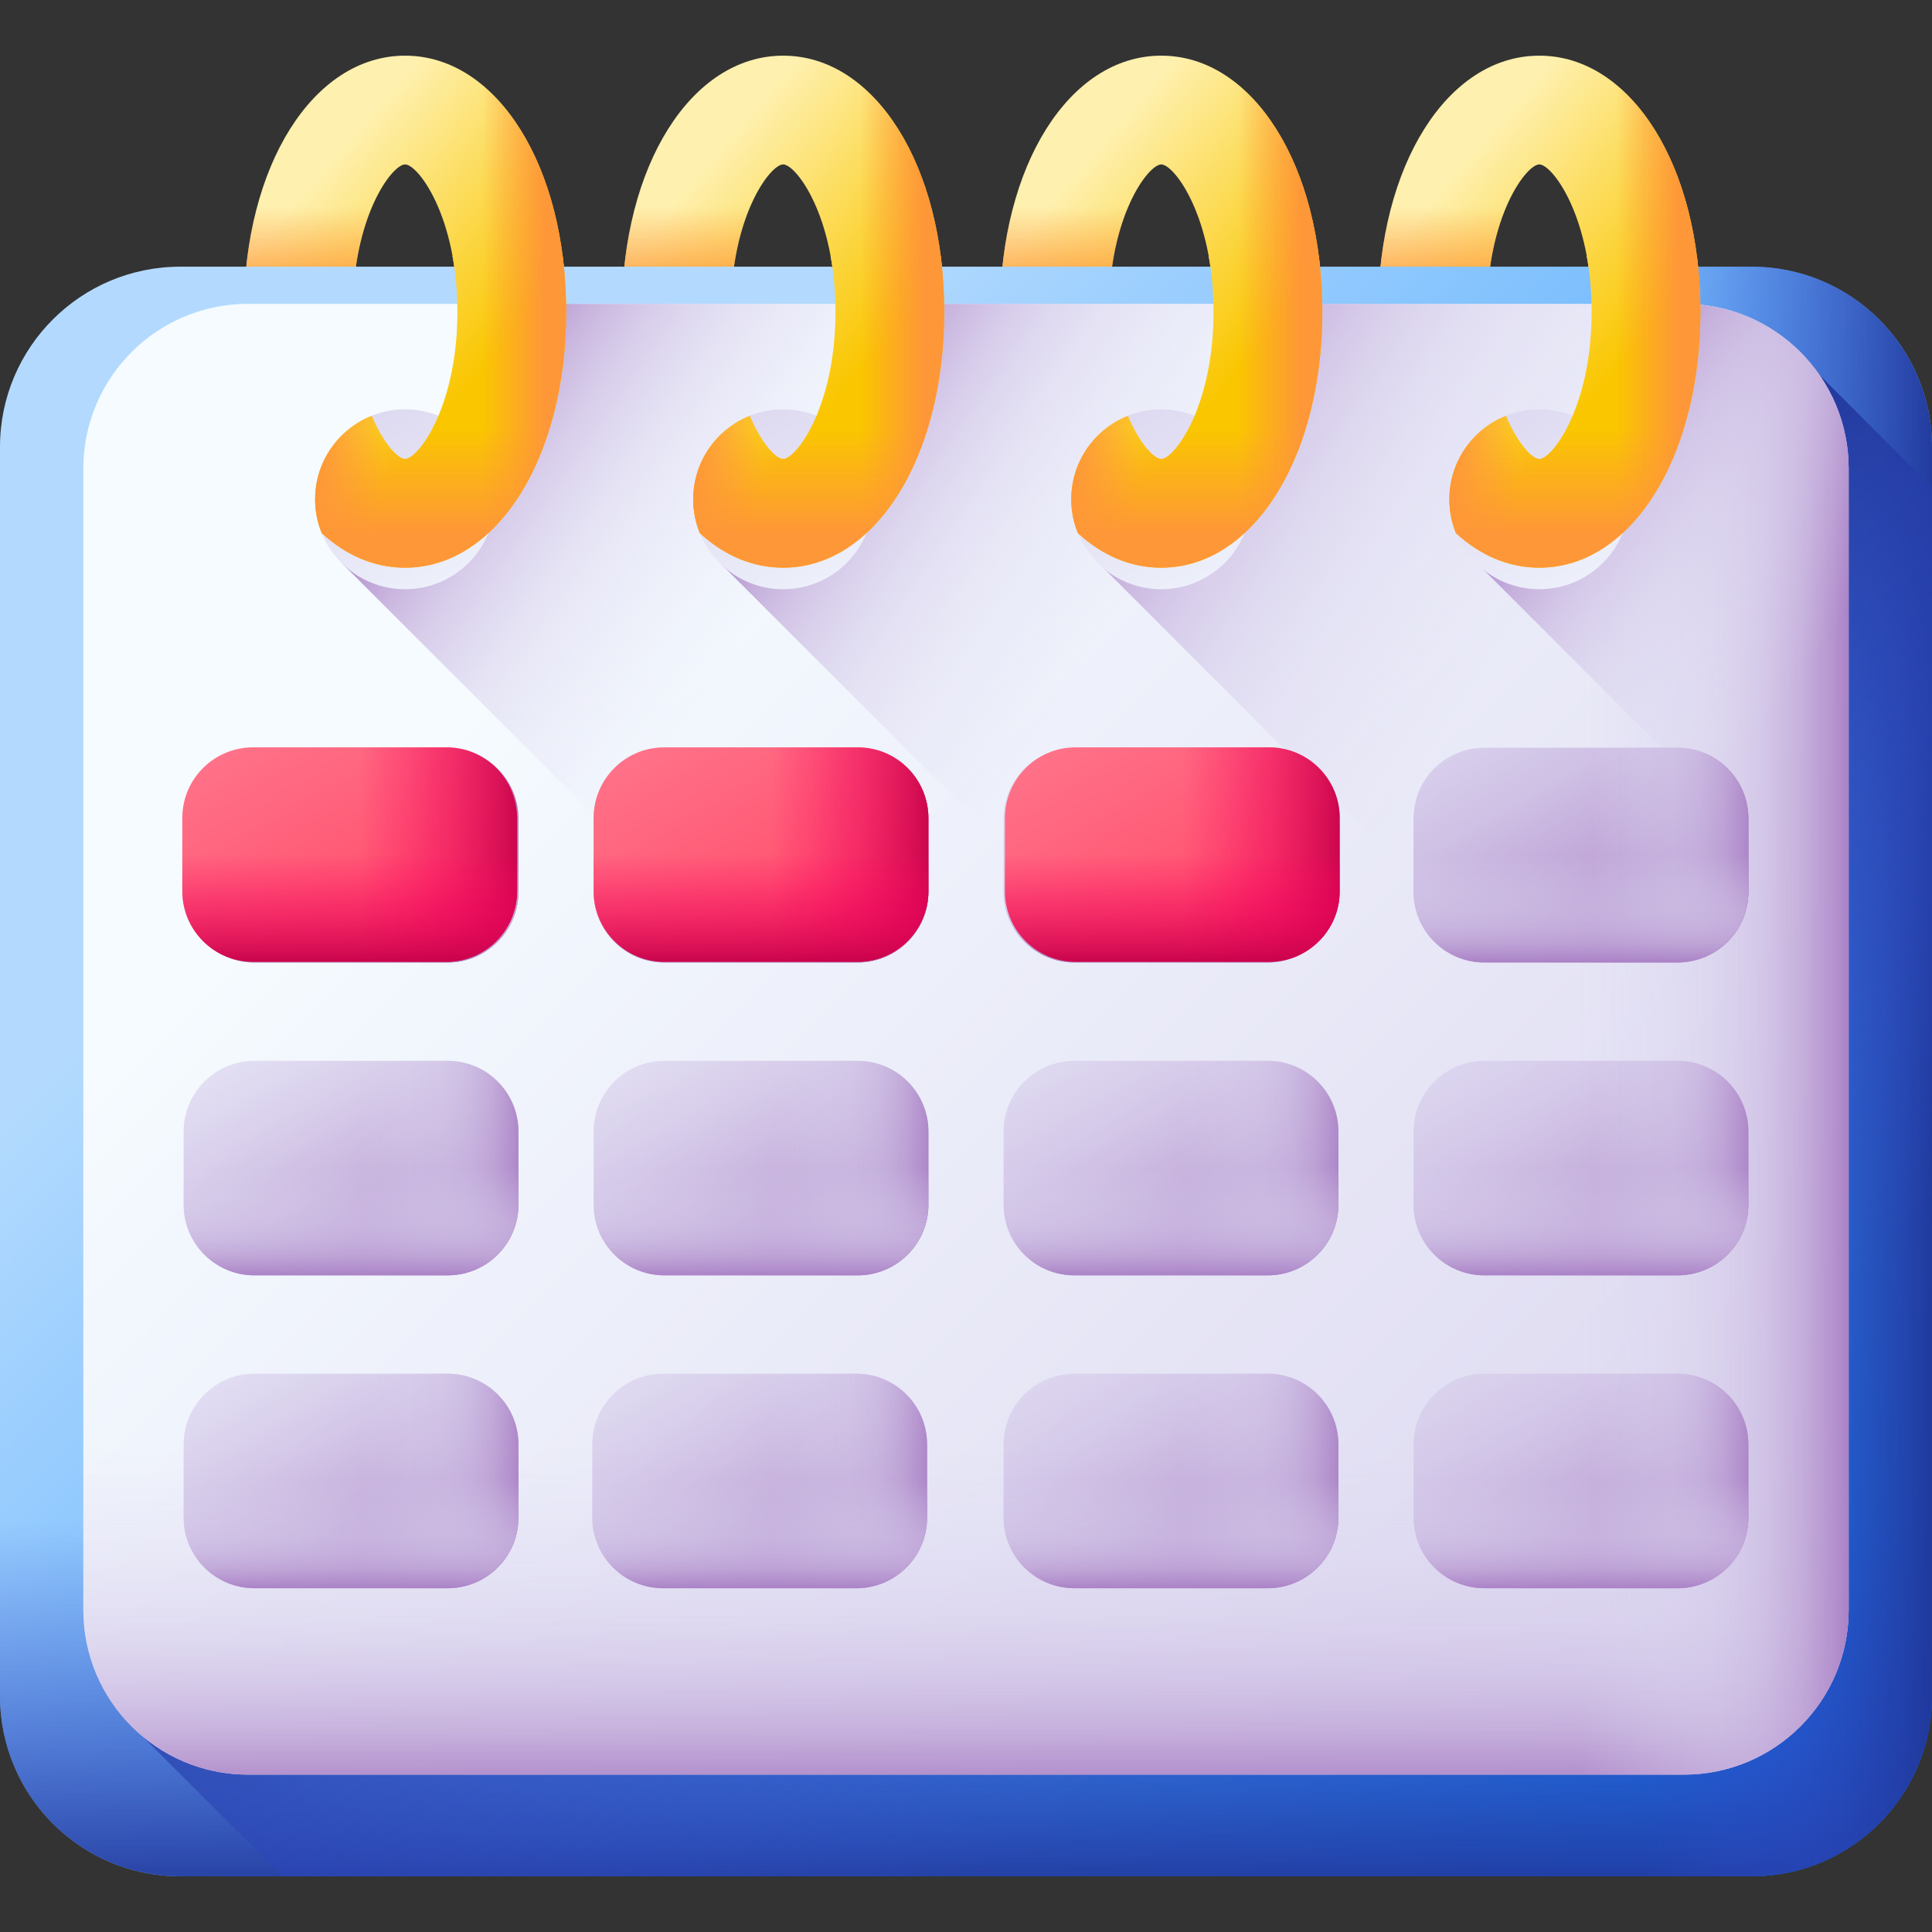 <?xml version="1.0" encoding="UTF-8"?> <svg xmlns="http://www.w3.org/2000/svg" width="512" height="512" viewBox="0 0 512 512" fill="none"><rect x="0" y="0" width="512" height="512" fill="#333333" stroke="none"/><g clip-path="url(#clip0_3179_1341)"><path d="M107.35 150.451C83.01 150.451 64.656 121.282 64.656 82.601C64.656 43.92 83.01 14.751 107.35 14.751C131.69 14.751 150.044 43.92 150.044 82.601C150.044 121.282 131.69 150.451 107.35 150.451ZM107.35 121.626C110.803 121.626 121.219 107.785 121.219 82.601C121.219 57.416 110.802 43.575 107.35 43.575C103.897 43.575 93.481 57.416 93.481 82.601C93.481 107.786 103.898 121.626 107.35 121.626Z" fill="url(#paint0_linear_3179_1341)"></path><path d="M71.993 43.575H107.349C103.896 43.575 93.48 57.416 93.48 82.601C93.48 90.368 94.473 97.052 95.944 102.588H66.401C65.267 96.315 64.656 89.618 64.656 82.601C64.656 67.84 67.335 54.473 71.993 43.575Z" fill="url(#paint1_linear_3179_1341)"></path><path d="M407.932 150.451C383.592 150.451 365.238 121.282 365.238 82.601C365.238 43.92 383.592 14.751 407.932 14.751C432.272 14.751 450.626 43.92 450.626 82.601C450.626 121.282 432.272 150.451 407.932 150.451ZM407.932 121.626C411.385 121.626 421.801 107.785 421.801 82.601C421.801 57.416 411.384 43.575 407.932 43.575C404.48 43.575 394.063 57.416 394.063 82.601C394.063 107.786 404.48 121.626 407.932 121.626Z" fill="url(#paint2_linear_3179_1341)"></path><path d="M372.575 43.575H407.931C404.478 43.575 394.062 57.416 394.062 82.601C394.062 90.368 395.055 97.052 396.526 102.588H366.983C365.849 96.315 365.238 89.618 365.238 82.601C365.238 67.84 367.917 54.473 372.575 43.575Z" fill="url(#paint3_linear_3179_1341)"></path><path d="M207.546 150.451C183.206 150.451 164.852 121.282 164.852 82.601C164.852 43.92 183.206 14.751 207.546 14.751C231.886 14.751 250.24 43.92 250.24 82.601C250.24 121.282 231.886 150.451 207.546 150.451ZM207.546 121.626C210.999 121.626 221.415 107.785 221.415 82.601C221.415 57.416 210.998 43.575 207.546 43.575C204.093 43.575 193.677 57.416 193.677 82.601C193.677 107.786 204.093 121.626 207.546 121.626Z" fill="url(#paint4_linear_3179_1341)"></path><path d="M172.189 43.575H207.545C204.092 43.575 193.676 57.416 193.676 82.601C193.676 90.368 194.669 97.052 196.14 102.588H166.597C165.463 96.315 164.852 89.618 164.852 82.601C164.851 67.84 167.531 54.473 172.189 43.575Z" fill="url(#paint5_linear_3179_1341)"></path><path d="M307.741 150.451C283.401 150.451 265.047 121.282 265.047 82.601C265.047 43.92 283.401 14.751 307.741 14.751C332.081 14.751 350.435 43.92 350.435 82.601C350.435 121.282 332.08 150.451 307.741 150.451ZM307.741 121.626C311.194 121.626 321.61 107.785 321.61 82.601C321.61 57.416 311.193 43.575 307.741 43.575C304.289 43.575 293.872 57.416 293.872 82.601C293.871 107.786 304.288 121.626 307.741 121.626Z" fill="url(#paint6_linear_3179_1341)"></path><path d="M272.384 43.575H307.74C304.287 43.575 293.871 57.416 293.871 82.601C293.871 90.368 294.864 97.052 296.335 102.588H266.792C265.658 96.315 265.047 89.618 265.047 82.601C265.047 67.84 267.726 54.473 272.384 43.575Z" fill="url(#paint7_linear_3179_1341)"></path><path d="M512 449.471V118.453C512 92.066 490.609 70.675 464.222 70.675H47.778C21.391 70.675 0 92.066 0 118.453V449.471C0 475.858 21.391 497.249 47.778 497.249H464.222C490.609 497.249 512 475.858 512 449.471Z" fill="url(#paint8_linear_3179_1341)"></path><path d="M0 449.471V212.363H512V449.471C512 475.858 490.609 497.249 464.222 497.249H47.778C21.391 497.249 0 475.858 0 449.471Z" fill="url(#paint9_linear_3179_1341)"></path><path d="M262.312 70.675H464.221C490.608 70.675 512 92.066 512 118.453V449.471C512 475.858 490.608 497.249 464.221 497.249H262.312V70.675Z" fill="url(#paint10_linear_3179_1341)"></path><path d="M479.022 96.206L37.629 460.026L74.852 497.249H464.224C490.611 497.249 512.002 475.858 512.002 449.471V129.187L479.022 96.206Z" fill="url(#paint11_linear_3179_1341)"></path><path d="M489.916 426.638V124.177C489.916 100.066 470.371 80.521 446.26 80.521H65.742C41.631 80.521 22.086 100.066 22.086 124.177V426.638C22.086 450.749 41.631 470.294 65.742 470.294H446.259C470.37 470.294 489.916 450.749 489.916 426.638Z" fill="url(#paint12_linear_3179_1341)"></path><path d="M446.258 470.294H411.636L90.898 149.556L102.225 138.229C117.53 122.924 126.129 102.166 126.129 80.521H446.258C470.369 80.521 489.914 100.066 489.914 124.177V426.638C489.914 450.749 470.368 470.294 446.258 470.294Z" fill="url(#paint13_linear_3179_1341)"></path><path d="M489.916 124.177V426.638C489.916 432.996 488.546 439.03 486.102 444.478L191.18 149.556L202.507 138.229C217.812 122.924 226.411 102.166 226.411 80.521H446.26C470.37 80.521 489.916 100.067 489.916 124.177Z" fill="url(#paint14_linear_3179_1341)"></path><path d="M22.086 426.638V209.985H489.915V426.638C489.915 450.749 470.37 470.294 446.259 470.294H65.742C41.632 470.294 22.086 450.749 22.086 426.638Z" fill="url(#paint15_linear_3179_1341)"></path><path d="M261.77 80.521H446.26C470.371 80.521 489.916 100.066 489.916 124.177V426.638C489.916 450.749 470.371 470.294 446.26 470.294H261.77V80.521Z" fill="url(#paint16_linear_3179_1341)"></path><path d="M489.917 124.177V348.012L291.461 149.556L302.788 138.229C318.093 122.924 326.691 102.166 326.691 80.521H446.261C470.371 80.521 489.917 100.067 489.917 124.177Z" fill="url(#paint17_linear_3179_1341)"></path><path d="M489.914 124.177V247.732L391.738 149.556L403.065 138.229C418.37 122.924 426.968 102.166 426.968 80.521H446.258C470.368 80.521 489.914 100.067 489.914 124.177Z" fill="url(#paint18_linear_3179_1341)"></path><path d="M107.352 156.15C120.516 156.15 131.188 145.478 131.188 132.314C131.188 119.15 120.516 108.478 107.352 108.478C104.226 108.478 101.24 109.08 98.504 110.174L85.258 141.275C88.8 149.998 97.358 156.15 107.352 156.15Z" fill="url(#paint19_linear_3179_1341)"></path><path d="M107.348 150.449C115.557 150.449 123.086 147.128 129.462 141.237C141.983 129.684 150.042 108.227 150.042 82.597C150.042 81.905 150.031 81.213 150.019 80.522C149.938 76.141 149.627 71.886 149.097 67.793H119.904C120.619 71.609 121.08 75.864 121.184 80.522C121.207 81.202 121.218 81.894 121.218 82.597C121.218 94.346 118.958 103.616 116.191 110.176C113.02 117.682 109.192 121.625 107.348 121.625C105.503 121.625 101.675 117.682 98.505 110.176C89.719 113.693 83.516 122.271 83.516 132.313C83.516 135.484 84.139 138.504 85.268 141.272C91.633 147.14 99.15 150.449 107.348 150.449Z" fill="url(#paint20_linear_3179_1341)"></path><path d="M107.348 150.449C115.557 150.449 123.086 147.128 129.462 141.237C141.983 129.684 150.042 108.227 150.042 82.597C150.042 81.905 150.031 81.213 150.019 80.522C149.938 76.141 149.627 71.886 149.097 67.793H119.904C120.619 71.609 121.08 75.864 121.184 80.522C121.207 81.202 121.218 81.894 121.218 82.597C121.218 94.346 118.958 103.616 116.191 110.176C113.02 117.682 109.192 121.625 107.348 121.625C105.503 121.625 101.675 117.682 98.505 110.176C89.719 113.693 83.516 122.271 83.516 132.313C83.516 135.484 84.139 138.504 85.268 141.272C91.633 147.14 99.15 150.449 107.348 150.449Z" fill="url(#paint21_linear_3179_1341)"></path><path d="M107.348 150.449C115.557 150.449 123.086 147.128 129.462 141.237C141.983 129.684 150.042 108.227 150.042 82.597C150.042 81.905 150.031 81.213 150.019 80.522C149.938 76.141 149.627 71.886 149.097 67.793H119.904C120.619 71.609 121.08 75.864 121.184 80.522C121.207 81.202 121.218 81.894 121.218 82.597C121.218 94.346 118.958 103.616 116.191 110.176C113.02 117.682 109.192 121.625 107.348 121.625C105.503 121.625 101.675 117.682 98.505 110.176C89.719 113.693 83.516 122.271 83.516 132.313C83.516 135.484 84.139 138.504 85.268 141.272C91.633 147.14 99.15 150.449 107.348 150.449Z" fill="url(#paint22_linear_3179_1341)"></path><path d="M108.223 121.394C112.283 119.522 121.221 105.935 121.221 82.601C121.221 59.267 112.283 45.68 108.223 43.808V14.784C132.126 15.474 150.046 44.386 150.046 82.601C150.046 120.816 132.126 149.728 108.223 150.418V121.394Z" fill="url(#paint23_linear_3179_1341)"></path><path d="M207.547 156.15C220.711 156.15 231.383 145.478 231.383 132.314C231.383 119.15 220.711 108.478 207.547 108.478C204.421 108.478 201.435 109.08 198.699 110.174L185.453 141.275C188.995 149.998 197.553 156.15 207.547 156.15Z" fill="url(#paint24_linear_3179_1341)"></path><path d="M207.543 150.449C215.752 150.449 223.281 147.128 229.657 141.237C242.178 129.684 250.237 108.227 250.237 82.597C250.237 81.905 250.226 81.213 250.214 80.522C250.133 76.141 249.822 71.886 249.292 67.793H220.099C220.814 71.609 221.275 75.864 221.379 80.522C221.402 81.202 221.413 81.894 221.413 82.597C221.413 94.346 219.153 103.616 216.386 110.176C213.215 117.682 209.387 121.625 207.543 121.625C205.698 121.625 201.87 117.682 198.7 110.176C189.914 113.693 183.711 122.271 183.711 132.313C183.711 135.484 184.334 138.504 185.463 141.272C191.828 147.14 199.346 150.449 207.543 150.449Z" fill="url(#paint25_linear_3179_1341)"></path><path d="M207.543 150.449C215.752 150.449 223.281 147.128 229.657 141.237C242.178 129.684 250.237 108.227 250.237 82.597C250.237 81.905 250.226 81.213 250.214 80.522C250.133 76.141 249.822 71.886 249.292 67.793H220.099C220.814 71.609 221.275 75.864 221.379 80.522C221.402 81.202 221.413 81.894 221.413 82.597C221.413 94.346 219.153 103.616 216.386 110.176C213.215 117.682 209.387 121.625 207.543 121.625C205.698 121.625 201.87 117.682 198.7 110.176C189.914 113.693 183.711 122.271 183.711 132.313C183.711 135.484 184.334 138.504 185.463 141.272C191.828 147.14 199.346 150.449 207.543 150.449Z" fill="url(#paint26_linear_3179_1341)"></path><path d="M207.543 150.449C215.752 150.449 223.281 147.128 229.657 141.237C242.178 129.684 250.237 108.227 250.237 82.597C250.237 81.905 250.226 81.213 250.214 80.522C250.133 76.141 249.822 71.886 249.292 67.793H220.099C220.814 71.609 221.275 75.864 221.379 80.522C221.402 81.202 221.413 81.894 221.413 82.597C221.413 94.346 219.153 103.616 216.386 110.176C213.215 117.682 209.387 121.625 207.543 121.625C205.698 121.625 201.87 117.682 198.7 110.176C189.914 113.693 183.711 122.271 183.711 132.313C183.711 135.484 184.334 138.504 185.463 141.272C191.828 147.14 199.346 150.449 207.543 150.449Z" fill="url(#paint27_linear_3179_1341)"></path><path d="M208.414 121.394C212.474 119.522 221.413 105.935 221.413 82.601C221.413 59.267 212.475 45.68 208.414 43.808V14.784C232.317 15.474 250.237 44.386 250.237 82.601C250.237 120.816 232.317 149.728 208.414 150.418V121.394Z" fill="url(#paint28_linear_3179_1341)"></path><path d="M307.739 156.15C320.903 156.15 331.575 145.478 331.575 132.314C331.575 119.15 320.903 108.478 307.739 108.478C304.613 108.478 301.627 109.08 298.891 110.174L285.645 141.275C289.187 149.998 297.744 156.15 307.739 156.15Z" fill="url(#paint29_linear_3179_1341)"></path><path d="M307.734 150.449C315.943 150.449 323.472 147.128 329.848 141.237C342.369 129.684 350.428 108.227 350.428 82.597C350.428 81.905 350.417 81.213 350.405 80.522C350.324 76.141 350.013 71.886 349.483 67.793H320.29C321.005 71.609 321.466 75.864 321.57 80.522C321.593 81.202 321.604 81.894 321.604 82.597C321.604 94.346 319.344 103.616 316.577 110.176C313.406 117.682 309.578 121.625 307.734 121.625C305.889 121.625 302.061 117.682 298.891 110.176C290.105 113.693 283.902 122.271 283.902 132.313C283.902 135.484 284.524 138.504 285.654 141.272C292.019 147.14 299.536 150.449 307.734 150.449Z" fill="url(#paint30_linear_3179_1341)"></path><path d="M307.734 150.449C315.943 150.449 323.472 147.128 329.848 141.237C342.369 129.684 350.428 108.227 350.428 82.597C350.428 81.905 350.417 81.213 350.405 80.522C350.324 76.141 350.013 71.886 349.483 67.793H320.29C321.005 71.609 321.466 75.864 321.57 80.522C321.593 81.202 321.604 81.894 321.604 82.597C321.604 94.346 319.344 103.616 316.577 110.176C313.406 117.682 309.578 121.625 307.734 121.625C305.889 121.625 302.061 117.682 298.891 110.176C290.105 113.693 283.902 122.271 283.902 132.313C283.902 135.484 284.524 138.504 285.654 141.272C292.019 147.14 299.536 150.449 307.734 150.449Z" fill="url(#paint31_linear_3179_1341)"></path><path d="M307.734 150.449C315.943 150.449 323.472 147.128 329.848 141.237C342.369 129.684 350.428 108.227 350.428 82.597C350.428 81.905 350.417 81.213 350.405 80.522C350.324 76.141 350.013 71.886 349.483 67.793H320.29C321.005 71.609 321.466 75.864 321.57 80.522C321.593 81.202 321.604 81.894 321.604 82.597C321.604 94.346 319.344 103.616 316.577 110.176C313.406 117.682 309.578 121.625 307.734 121.625C305.889 121.625 302.061 117.682 298.891 110.176C290.105 113.693 283.902 122.271 283.902 132.313C283.902 135.484 284.524 138.504 285.654 141.272C292.019 147.14 299.536 150.449 307.734 150.449Z" fill="url(#paint32_linear_3179_1341)"></path><path d="M308.609 121.394C312.669 119.522 321.608 105.935 321.608 82.601C321.608 59.267 312.67 45.68 308.609 43.808V14.784C332.512 15.474 350.432 44.386 350.432 82.601C350.432 120.816 332.512 149.728 308.609 150.418V121.394Z" fill="url(#paint33_linear_3179_1341)"></path><path d="M407.934 156.15C421.098 156.15 431.77 145.478 431.77 132.314C431.77 119.15 421.098 108.478 407.934 108.478C404.808 108.478 401.822 109.08 399.086 110.174L385.84 141.275C389.382 149.998 397.94 156.15 407.934 156.15Z" fill="url(#paint34_linear_3179_1341)"></path><path d="M407.93 150.449C416.139 150.449 423.668 147.128 430.044 141.237C442.565 129.684 450.624 108.227 450.624 82.597C450.624 81.905 450.613 81.213 450.601 80.522C450.52 76.141 450.209 71.886 449.679 67.793H420.486C421.201 71.609 421.662 75.864 421.766 80.522C421.789 81.202 421.8 81.894 421.8 82.597C421.8 94.346 419.54 103.616 416.773 110.176C413.602 117.682 409.774 121.625 407.93 121.625C406.085 121.625 402.257 117.682 399.087 110.176C390.301 113.693 384.098 122.271 384.098 132.313C384.098 135.484 384.72 138.504 385.85 141.272C392.215 147.14 399.732 150.449 407.93 150.449Z" fill="url(#paint35_linear_3179_1341)"></path><path d="M407.93 150.449C416.139 150.449 423.668 147.128 430.044 141.237C442.565 129.684 450.624 108.227 450.624 82.597C450.624 81.905 450.613 81.213 450.601 80.522C450.52 76.141 450.209 71.886 449.679 67.793H420.486C421.201 71.609 421.662 75.864 421.766 80.522C421.789 81.202 421.8 81.894 421.8 82.597C421.8 94.346 419.54 103.616 416.773 110.176C413.602 117.682 409.774 121.625 407.93 121.625C406.085 121.625 402.257 117.682 399.087 110.176C390.301 113.693 384.098 122.271 384.098 132.313C384.098 135.484 384.72 138.504 385.85 141.272C392.215 147.14 399.732 150.449 407.93 150.449Z" fill="url(#paint36_linear_3179_1341)"></path><path d="M407.93 150.449C416.139 150.449 423.668 147.128 430.044 141.237C442.565 129.684 450.624 108.227 450.624 82.597C450.624 81.905 450.613 81.213 450.601 80.522C450.52 76.141 450.209 71.886 449.679 67.793H420.486C421.201 71.609 421.662 75.864 421.766 80.522C421.789 81.202 421.8 81.894 421.8 82.597C421.8 94.346 419.54 103.616 416.773 110.176C413.602 117.682 409.774 121.625 407.93 121.625C406.085 121.625 402.257 117.682 399.087 110.176C390.301 113.693 384.098 122.271 384.098 132.313C384.098 135.484 384.72 138.504 385.85 141.272C392.215 147.14 399.732 150.449 407.93 150.449Z" fill="url(#paint37_linear_3179_1341)"></path><path d="M408.805 121.394C412.865 119.522 421.804 105.935 421.804 82.601C421.804 59.267 412.866 45.68 408.805 43.808V14.784C432.708 15.474 450.628 44.386 450.628 82.601C450.628 120.816 432.708 149.728 408.805 150.418V121.394Z" fill="url(#paint38_linear_3179_1341)"></path><path d="M118.649 255.063H67.406C57.055 255.063 48.664 246.672 48.664 236.321V216.966C48.664 206.615 57.055 198.224 67.406 198.224H118.649C129 198.224 137.391 206.615 137.391 216.966V236.321C137.391 246.672 129 255.063 118.649 255.063Z" fill="url(#paint39_linear_3179_1341)"></path><path d="M118.65 198.224H71.969V255.062H118.65C129.001 255.062 137.392 246.671 137.392 236.32V216.965C137.392 206.615 129.001 198.224 118.65 198.224Z" fill="url(#paint40_linear_3179_1341)"></path><path d="M48.664 219.368V236.321C48.664 246.672 57.055 255.063 67.406 255.063H118.649C129 255.063 137.391 246.672 137.391 236.321V219.368H48.664Z" fill="url(#paint41_linear_3179_1341)"></path><path d="M118.298 254.892H67.055C56.703 254.892 48.312 246.501 48.312 236.15V216.795C48.312 206.444 56.703 198.053 67.055 198.053H118.298C128.649 198.053 137.04 206.444 137.04 216.795V236.15C137.04 246.501 128.649 254.892 118.298 254.892Z" fill="url(#paint42_linear_3179_1341)"></path><path d="M118.298 198.054H71.617V254.892H118.298C128.649 254.892 137.04 246.501 137.04 236.15V216.795C137.04 206.445 128.649 198.054 118.298 198.054Z" fill="url(#paint43_linear_3179_1341)"></path><path d="M48.312 219.197V236.15C48.312 246.501 56.703 254.892 67.055 254.892H118.298C128.649 254.892 137.04 246.501 137.04 236.15V219.197H48.312Z" fill="url(#paint44_linear_3179_1341)"></path><path d="M227.298 255.063H176.055C165.704 255.063 157.312 246.672 157.312 236.321V216.966C157.312 206.615 165.704 198.224 176.055 198.224H227.298C237.649 198.224 246.04 206.615 246.04 216.966V236.321C246.04 246.672 237.649 255.063 227.298 255.063Z" fill="url(#paint45_linear_3179_1341)"></path><path d="M227.298 198.224H180.617V255.062H227.298C237.649 255.062 246.04 246.671 246.04 236.32V216.965C246.04 206.615 237.649 198.224 227.298 198.224Z" fill="url(#paint46_linear_3179_1341)"></path><path d="M157.312 219.368V236.321C157.312 246.672 165.704 255.063 176.055 255.063H227.298C237.649 255.063 246.04 246.672 246.04 236.321V219.368H157.312Z" fill="url(#paint47_linear_3179_1341)"></path><path d="M335.946 255.063H284.703C274.352 255.063 265.961 246.672 265.961 236.321V216.966C265.961 206.615 274.352 198.224 284.703 198.224H335.946C346.297 198.224 354.688 206.615 354.688 216.966V236.321C354.688 246.672 346.297 255.063 335.946 255.063Z" fill="url(#paint48_linear_3179_1341)"></path><path d="M335.947 198.224H289.266V255.062H335.947C346.298 255.062 354.689 246.671 354.689 236.32V216.965C354.689 206.615 346.298 198.224 335.947 198.224Z" fill="url(#paint49_linear_3179_1341)"></path><path d="M265.961 219.368V236.321C265.961 246.672 274.352 255.063 284.703 255.063H335.946C346.297 255.063 354.688 246.672 354.688 236.321V219.368H265.961Z" fill="url(#paint50_linear_3179_1341)"></path><path d="M336.298 254.892H285.055C274.704 254.892 266.312 246.501 266.312 236.15V216.795C266.312 206.444 274.704 198.053 285.055 198.053H336.298C346.649 198.053 355.04 206.444 355.04 216.795V236.15C355.04 246.501 346.649 254.892 336.298 254.892Z" fill="url(#paint51_linear_3179_1341)"></path><path d="M336.298 198.054H289.617V254.892H336.298C346.649 254.892 355.04 246.501 355.04 236.15V216.795C355.04 206.445 346.649 198.054 336.298 198.054Z" fill="url(#paint52_linear_3179_1341)"></path><path d="M266.312 219.197V236.15C266.312 246.501 274.704 254.892 285.055 254.892H336.298C346.649 254.892 355.04 246.501 355.04 236.15V219.197H266.312Z" fill="url(#paint53_linear_3179_1341)"></path><path d="M444.594 255.063H393.351C383 255.063 374.609 246.672 374.609 236.321V216.966C374.609 206.615 383 198.224 393.351 198.224H444.594C454.945 198.224 463.336 206.615 463.336 216.966V236.321C463.336 246.672 454.945 255.063 444.594 255.063Z" fill="url(#paint54_linear_3179_1341)"></path><path d="M444.595 198.224H397.914V255.062H444.595C454.946 255.062 463.337 246.671 463.337 236.32V216.965C463.337 206.615 454.946 198.224 444.595 198.224Z" fill="url(#paint55_linear_3179_1341)"></path><path d="M374.609 219.368V236.321C374.609 246.672 383 255.063 393.351 255.063H444.594C454.945 255.063 463.336 246.672 463.336 236.321V219.368H374.609Z" fill="url(#paint56_linear_3179_1341)"></path><path d="M444.594 254.977H393.351C383 254.977 374.609 246.586 374.609 236.235V216.88C374.609 206.529 383 198.138 393.351 198.138H444.594C454.945 198.138 463.336 206.529 463.336 216.88V236.235C463.336 246.586 454.945 254.977 444.594 254.977Z" fill="url(#paint57_linear_3179_1341)"></path><path d="M444.595 198.139H397.914V254.977H444.595C454.946 254.977 463.337 246.586 463.337 236.235V216.88C463.337 206.53 454.946 198.139 444.595 198.139Z" fill="url(#paint58_linear_3179_1341)"></path><path d="M374.609 219.283V236.236C374.609 246.587 383 254.978 393.351 254.978H444.594C454.945 254.978 463.336 246.587 463.336 236.236V219.283H374.609Z" fill="url(#paint59_linear_3179_1341)"></path><path d="M227.298 254.892H176.055C165.704 254.892 157.312 246.501 157.312 236.15V216.795C157.312 206.444 165.704 198.053 176.055 198.053H227.298C237.649 198.053 246.04 206.444 246.04 216.795V236.15C246.04 246.501 237.649 254.892 227.298 254.892Z" fill="url(#paint60_linear_3179_1341)"></path><path d="M227.298 198.054H180.617V254.892H227.298C237.649 254.892 246.04 246.501 246.04 236.15V216.795C246.04 206.445 237.649 198.054 227.298 198.054Z" fill="url(#paint61_linear_3179_1341)"></path><path d="M157.312 219.197V236.15C157.312 246.501 165.704 254.892 176.055 254.892H227.298C237.649 254.892 246.04 246.501 246.04 236.15V219.197H157.312Z" fill="url(#paint62_linear_3179_1341)"></path><path d="M118.649 337.977H67.406C57.055 337.977 48.664 329.586 48.664 319.235V299.88C48.664 289.529 57.055 281.138 67.406 281.138H118.649C129 281.138 137.391 289.529 137.391 299.88V319.235C137.391 329.586 129 337.977 118.649 337.977Z" fill="url(#paint63_linear_3179_1341)"></path><path d="M118.65 281.139H71.969V337.977H118.65C129.001 337.977 137.392 329.586 137.392 319.235V299.88C137.392 289.53 129.001 281.139 118.65 281.139Z" fill="url(#paint64_linear_3179_1341)"></path><path d="M48.664 302.283V319.236C48.664 329.587 57.055 337.978 67.406 337.978H118.649C129 337.978 137.391 329.587 137.391 319.236V302.283H48.664Z" fill="url(#paint65_linear_3179_1341)"></path><path d="M227.298 337.977H176.055C165.704 337.977 157.312 329.586 157.312 319.235V299.88C157.312 289.529 165.704 281.138 176.055 281.138H227.298C237.649 281.138 246.04 289.529 246.04 299.88V319.235C246.04 329.586 237.649 337.977 227.298 337.977Z" fill="url(#paint66_linear_3179_1341)"></path><path d="M227.298 281.139H180.617V337.977H227.298C237.649 337.977 246.04 329.586 246.04 319.235V299.88C246.04 289.53 237.649 281.139 227.298 281.139Z" fill="url(#paint67_linear_3179_1341)"></path><path d="M157.312 302.283V319.236C157.312 329.587 165.704 337.978 176.055 337.978H227.298C237.649 337.978 246.04 329.587 246.04 319.236V302.283H157.312Z" fill="url(#paint68_linear_3179_1341)"></path><path d="M335.946 337.977H284.703C274.352 337.977 265.961 329.586 265.961 319.235V299.88C265.961 289.529 274.352 281.138 284.703 281.138H335.946C346.297 281.138 354.688 289.529 354.688 299.88V319.235C354.688 329.586 346.297 337.977 335.946 337.977Z" fill="url(#paint69_linear_3179_1341)"></path><path d="M335.947 281.139H289.266V337.977H335.947C346.298 337.977 354.689 329.586 354.689 319.235V299.88C354.689 289.53 346.298 281.139 335.947 281.139Z" fill="url(#paint70_linear_3179_1341)"></path><path d="M265.961 302.283V319.236C265.961 329.587 274.352 337.978 284.703 337.978H335.946C346.297 337.978 354.688 329.587 354.688 319.236V302.283H265.961Z" fill="url(#paint71_linear_3179_1341)"></path><path d="M444.594 337.977H393.351C383 337.977 374.609 329.586 374.609 319.235V299.88C374.609 289.529 383 281.138 393.351 281.138H444.594C454.945 281.138 463.336 289.529 463.336 299.88V319.235C463.336 329.586 454.945 337.977 444.594 337.977Z" fill="url(#paint72_linear_3179_1341)"></path><path d="M444.595 281.139H397.914V337.977H444.595C454.946 337.977 463.337 329.586 463.337 319.235V299.88C463.337 289.53 454.946 281.139 444.595 281.139Z" fill="url(#paint73_linear_3179_1341)"></path><path d="M374.609 302.283V319.236C374.609 329.587 383 337.978 393.351 337.978H444.594C454.945 337.978 463.336 329.587 463.336 319.236V302.283H374.609Z" fill="url(#paint74_linear_3179_1341)"></path><path d="M118.649 420.892H67.406C57.055 420.892 48.664 412.501 48.664 402.15V382.795C48.664 372.444 57.055 364.053 67.406 364.053H118.649C129 364.053 137.391 372.444 137.391 382.795V402.15C137.391 412.501 129 420.892 118.649 420.892Z" fill="url(#paint75_linear_3179_1341)"></path><path d="M118.65 364.054H71.969V420.892H118.65C129.001 420.892 137.392 412.501 137.392 402.15V382.795C137.392 372.445 129.001 364.054 118.65 364.054Z" fill="url(#paint76_linear_3179_1341)"></path><path d="M48.664 385.197V402.15C48.664 412.501 57.055 420.892 67.406 420.892H118.649C129 420.892 137.391 412.501 137.391 402.15V385.197H48.664Z" fill="url(#paint77_linear_3179_1341)"></path><path d="M226.946 420.892H175.703C165.352 420.892 156.961 412.501 156.961 402.15V382.795C156.961 372.444 165.352 364.053 175.703 364.053H226.946C237.297 364.053 245.688 372.444 245.688 382.795V402.15C245.688 412.501 237.297 420.892 226.946 420.892Z" fill="url(#paint78_linear_3179_1341)"></path><path d="M226.947 364.054H180.266V420.892H226.947C237.298 420.892 245.689 412.501 245.689 402.15V382.795C245.689 372.445 237.298 364.054 226.947 364.054Z" fill="url(#paint79_linear_3179_1341)"></path><path d="M156.961 385.197V402.15C156.961 412.501 165.352 420.892 175.703 420.892H226.946C237.297 420.892 245.688 412.501 245.688 402.15V385.197H156.961Z" fill="url(#paint80_linear_3179_1341)"></path><path d="M335.946 420.892H284.703C274.352 420.892 265.961 412.501 265.961 402.15V382.795C265.961 372.444 274.352 364.053 284.703 364.053H335.946C346.297 364.053 354.688 372.444 354.688 382.795V402.15C354.688 412.501 346.297 420.892 335.946 420.892Z" fill="url(#paint81_linear_3179_1341)"></path><path d="M335.947 364.054H289.266V420.892H335.947C346.298 420.892 354.689 412.501 354.689 402.15V382.795C354.689 372.445 346.298 364.054 335.947 364.054Z" fill="url(#paint82_linear_3179_1341)"></path><path d="M265.961 385.197V402.15C265.961 412.501 274.352 420.892 284.703 420.892H335.946C346.297 420.892 354.688 412.501 354.688 402.15V385.197H265.961Z" fill="url(#paint83_linear_3179_1341)"></path><path d="M444.594 420.892H393.351C383 420.892 374.609 412.501 374.609 402.15V382.795C374.609 372.444 383 364.053 393.351 364.053H444.594C454.945 364.053 463.336 372.444 463.336 382.795V402.15C463.336 412.501 454.945 420.892 444.594 420.892Z" fill="url(#paint84_linear_3179_1341)"></path><path d="M444.595 364.054H397.914V420.892H444.595C454.946 420.892 463.337 412.501 463.337 402.15V382.795C463.337 372.445 454.946 364.054 444.595 364.054Z" fill="url(#paint85_linear_3179_1341)"></path><path d="M374.609 385.197V402.15C374.609 412.501 383 420.892 393.351 420.892H444.594C454.945 420.892 463.336 412.501 463.336 402.15V385.197H374.609Z" fill="url(#paint86_linear_3179_1341)"></path></g><defs><linearGradient id="paint0_linear_3179_1341" x1="76.414" y1="55.94" x2="126.962" y2="99.502" gradientUnits="userSpaceOnUse"><stop stop-color="#FEF0AE"></stop><stop offset="1" stop-color="#FAC600"></stop></linearGradient><linearGradient id="paint1_linear_3179_1341" x1="86.003" y1="54.917" x2="86.003" y2="79.871" gradientUnits="userSpaceOnUse"><stop stop-color="#FE9738" stop-opacity="0"></stop><stop offset="1" stop-color="#FE9738"></stop></linearGradient><linearGradient id="paint2_linear_3179_1341" x1="376.996" y1="55.94" x2="427.544" y2="99.502" gradientUnits="userSpaceOnUse"><stop stop-color="#FEF0AE"></stop><stop offset="1" stop-color="#FAC600"></stop></linearGradient><linearGradient id="paint3_linear_3179_1341" x1="386.585" y1="54.917" x2="386.585" y2="79.871" gradientUnits="userSpaceOnUse"><stop stop-color="#FE9738" stop-opacity="0"></stop><stop offset="1" stop-color="#FE9738"></stop></linearGradient><linearGradient id="paint4_linear_3179_1341" x1="176.609" y1="55.94" x2="227.157" y2="99.502" gradientUnits="userSpaceOnUse"><stop stop-color="#FEF0AE"></stop><stop offset="1" stop-color="#FAC600"></stop></linearGradient><linearGradient id="paint5_linear_3179_1341" x1="186.198" y1="54.917" x2="186.198" y2="79.871" gradientUnits="userSpaceOnUse"><stop stop-color="#FE9738" stop-opacity="0"></stop><stop offset="1" stop-color="#FE9738"></stop></linearGradient><linearGradient id="paint6_linear_3179_1341" x1="276.804" y1="55.94" x2="327.352" y2="99.502" gradientUnits="userSpaceOnUse"><stop stop-color="#FEF0AE"></stop><stop offset="1" stop-color="#FAC600"></stop></linearGradient><linearGradient id="paint7_linear_3179_1341" x1="286.394" y1="54.917" x2="286.394" y2="79.871" gradientUnits="userSpaceOnUse"><stop stop-color="#FE9738" stop-opacity="0"></stop><stop offset="1" stop-color="#FE9738"></stop></linearGradient><linearGradient id="paint8_linear_3179_1341" x1="134.665" y1="162.627" x2="470.534" y2="498.497" gradientUnits="userSpaceOnUse"><stop stop-color="#B3DAFE"></stop><stop offset="1" stop-color="#0182FC"></stop></linearGradient><linearGradient id="paint9_linear_3179_1341" x1="256" y1="403.061" x2="256" y2="506.001" gradientUnits="userSpaceOnUse"><stop stop-color="#314DC9" stop-opacity="0"></stop><stop offset="0.276" stop-color="#304BC4" stop-opacity="0.276"></stop><stop offset="0.563" stop-color="#2B45B8" stop-opacity="0.563"></stop><stop offset="0.854" stop-color="#243BA3" stop-opacity="0.854"></stop><stop offset="1" stop-color="#1F3596"></stop></linearGradient><linearGradient id="paint10_linear_3179_1341" x1="433.942" y1="283.962" x2="515.218" y2="283.962" gradientUnits="userSpaceOnUse"><stop stop-color="#314DC9" stop-opacity="0"></stop><stop offset="0.276" stop-color="#304BC4" stop-opacity="0.276"></stop><stop offset="0.563" stop-color="#2B45B8" stop-opacity="0.563"></stop><stop offset="0.854" stop-color="#243BA3" stop-opacity="0.854"></stop><stop offset="1" stop-color="#1F3596"></stop></linearGradient><linearGradient id="paint11_linear_3179_1341" x1="365.364" y1="426.118" x2="245.602" y2="252.177" gradientUnits="userSpaceOnUse"><stop stop-color="#314DC9" stop-opacity="0"></stop><stop offset="0.276" stop-color="#304BC4" stop-opacity="0.276"></stop><stop offset="0.563" stop-color="#2B45B8" stop-opacity="0.563"></stop><stop offset="0.854" stop-color="#243BA3" stop-opacity="0.854"></stop><stop offset="1" stop-color="#1F3596"></stop></linearGradient><linearGradient id="paint12_linear_3179_1341" x1="145.133" y1="164.54" x2="452.027" y2="471.434" gradientUnits="userSpaceOnUse"><stop stop-color="#F5FBFF"></stop><stop offset="1" stop-color="#DBD5EF"></stop></linearGradient><linearGradient id="paint13_linear_3179_1341" x1="225.986" y1="127.982" x2="139.729" y2="67.388" gradientUnits="userSpaceOnUse"><stop stop-color="#DBD5EF" stop-opacity="0"></stop><stop offset="0.285" stop-color="#D9D2EE" stop-opacity="0.285"></stop><stop offset="0.474" stop-color="#D4C9E9" stop-opacity="0.474"></stop><stop offset="0.635" stop-color="#CBBAE2" stop-opacity="0.635"></stop><stop offset="0.779" stop-color="#BFA5D7" stop-opacity="0.78"></stop><stop offset="0.913" stop-color="#AF8ACA" stop-opacity="0.913"></stop><stop offset="1" stop-color="#A274BF"></stop></linearGradient><linearGradient id="paint14_linear_3179_1341" x1="304.705" y1="150.915" x2="217.735" y2="93.172" gradientUnits="userSpaceOnUse"><stop stop-color="#DBD5EF" stop-opacity="0"></stop><stop offset="0.285" stop-color="#D9D2EE" stop-opacity="0.285"></stop><stop offset="0.474" stop-color="#D4C9E9" stop-opacity="0.474"></stop><stop offset="0.635" stop-color="#CBBAE2" stop-opacity="0.635"></stop><stop offset="0.779" stop-color="#BFA5D7" stop-opacity="0.78"></stop><stop offset="0.913" stop-color="#AF8ACA" stop-opacity="0.913"></stop><stop offset="1" stop-color="#A274BF"></stop></linearGradient><linearGradient id="paint15_linear_3179_1341" x1="256.001" y1="384.232" x2="256.001" y2="478.291" gradientUnits="userSpaceOnUse"><stop stop-color="#DBD5EF" stop-opacity="0"></stop><stop offset="0.285" stop-color="#D9D2EE" stop-opacity="0.285"></stop><stop offset="0.474" stop-color="#D4C9E9" stop-opacity="0.474"></stop><stop offset="0.635" stop-color="#CBBAE2" stop-opacity="0.635"></stop><stop offset="0.779" stop-color="#BFA5D7" stop-opacity="0.78"></stop><stop offset="0.913" stop-color="#AF8ACA" stop-opacity="0.913"></stop><stop offset="1" stop-color="#A274BF"></stop></linearGradient><linearGradient id="paint16_linear_3179_1341" x1="418.594" y1="275.408" x2="492.858" y2="275.408" gradientUnits="userSpaceOnUse"><stop stop-color="#DBD5EF" stop-opacity="0"></stop><stop offset="0.285" stop-color="#D9D2EE" stop-opacity="0.285"></stop><stop offset="0.474" stop-color="#D4C9E9" stop-opacity="0.474"></stop><stop offset="0.635" stop-color="#CBBAE2" stop-opacity="0.635"></stop><stop offset="0.779" stop-color="#BFA5D7" stop-opacity="0.78"></stop><stop offset="0.913" stop-color="#AF8ACA" stop-opacity="0.913"></stop><stop offset="1" stop-color="#A274BF"></stop></linearGradient><linearGradient id="paint17_linear_3179_1341" x1="405.148" y1="169.071" x2="298.93" y2="99.923" gradientUnits="userSpaceOnUse"><stop stop-color="#DBD5EF" stop-opacity="0"></stop><stop offset="0.285" stop-color="#D9D2EE" stop-opacity="0.285"></stop><stop offset="0.474" stop-color="#D4C9E9" stop-opacity="0.474"></stop><stop offset="0.635" stop-color="#CBBAE2" stop-opacity="0.635"></stop><stop offset="0.779" stop-color="#BFA5D7" stop-opacity="0.78"></stop><stop offset="0.913" stop-color="#AF8ACA" stop-opacity="0.913"></stop><stop offset="1" stop-color="#A274BF"></stop></linearGradient><linearGradient id="paint18_linear_3179_1341" x1="483.955" y1="170.386" x2="405.539" y2="116.207" gradientUnits="userSpaceOnUse"><stop stop-color="#DBD5EF" stop-opacity="0"></stop><stop offset="0.285" stop-color="#D9D2EE" stop-opacity="0.285"></stop><stop offset="0.474" stop-color="#D4C9E9" stop-opacity="0.474"></stop><stop offset="0.635" stop-color="#CBBAE2" stop-opacity="0.635"></stop><stop offset="0.779" stop-color="#BFA5D7" stop-opacity="0.78"></stop><stop offset="0.913" stop-color="#AF8ACA" stop-opacity="0.913"></stop><stop offset="1" stop-color="#A274BF"></stop></linearGradient><linearGradient id="paint19_linear_3179_1341" x1="131.704" y1="174.97" x2="90.882" y2="103.463" gradientUnits="userSpaceOnUse"><stop stop-color="#F5FBFF"></stop><stop offset="1" stop-color="#DBD5EF"></stop></linearGradient><linearGradient id="paint20_linear_3179_1341" x1="69.751" y1="63.672" x2="120.299" y2="107.233" gradientUnits="userSpaceOnUse"><stop stop-color="#FEF0AE"></stop><stop offset="1" stop-color="#FAC600"></stop></linearGradient><linearGradient id="paint21_linear_3179_1341" x1="116.779" y1="113.615" x2="116.779" y2="141.518" gradientUnits="userSpaceOnUse"><stop stop-color="#FE9738" stop-opacity="0"></stop><stop offset="1" stop-color="#FE9738"></stop></linearGradient><linearGradient id="paint22_linear_3179_1341" x1="103.19" y1="106.805" x2="85.929" y2="105.161" gradientUnits="userSpaceOnUse"><stop stop-color="#FE9738" stop-opacity="0"></stop><stop offset="1" stop-color="#FE9738"></stop></linearGradient><linearGradient id="paint23_linear_3179_1341" x1="127.884" y1="82.601" x2="144.405" y2="82.601" gradientUnits="userSpaceOnUse"><stop stop-color="#FE9738" stop-opacity="0"></stop><stop offset="1" stop-color="#FE9738"></stop></linearGradient><linearGradient id="paint24_linear_3179_1341" x1="231.899" y1="174.97" x2="191.077" y2="103.463" gradientUnits="userSpaceOnUse"><stop stop-color="#F5FBFF"></stop><stop offset="1" stop-color="#DBD5EF"></stop></linearGradient><linearGradient id="paint25_linear_3179_1341" x1="169.947" y1="63.672" x2="220.495" y2="107.233" gradientUnits="userSpaceOnUse"><stop stop-color="#FEF0AE"></stop><stop offset="1" stop-color="#FAC600"></stop></linearGradient><linearGradient id="paint26_linear_3179_1341" x1="216.975" y1="113.615" x2="216.975" y2="141.518" gradientUnits="userSpaceOnUse"><stop stop-color="#FE9738" stop-opacity="0"></stop><stop offset="1" stop-color="#FE9738"></stop></linearGradient><linearGradient id="paint27_linear_3179_1341" x1="203.385" y1="106.805" x2="186.125" y2="105.161" gradientUnits="userSpaceOnUse"><stop stop-color="#FE9738" stop-opacity="0"></stop><stop offset="1" stop-color="#FE9738"></stop></linearGradient><linearGradient id="paint28_linear_3179_1341" x1="228.075" y1="82.601" x2="244.595" y2="82.601" gradientUnits="userSpaceOnUse"><stop stop-color="#FE9738" stop-opacity="0"></stop><stop offset="1" stop-color="#FE9738"></stop></linearGradient><linearGradient id="paint29_linear_3179_1341" x1="332.09" y1="174.97" x2="291.268" y2="103.463" gradientUnits="userSpaceOnUse"><stop stop-color="#F5FBFF"></stop><stop offset="1" stop-color="#DBD5EF"></stop></linearGradient><linearGradient id="paint30_linear_3179_1341" x1="270.138" y1="63.672" x2="320.686" y2="107.233" gradientUnits="userSpaceOnUse"><stop stop-color="#FEF0AE"></stop><stop offset="1" stop-color="#FAC600"></stop></linearGradient><linearGradient id="paint31_linear_3179_1341" x1="317.165" y1="113.615" x2="317.165" y2="141.518" gradientUnits="userSpaceOnUse"><stop stop-color="#FE9738" stop-opacity="0"></stop><stop offset="1" stop-color="#FE9738"></stop></linearGradient><linearGradient id="paint32_linear_3179_1341" x1="303.576" y1="106.805" x2="286.316" y2="105.161" gradientUnits="userSpaceOnUse"><stop stop-color="#FE9738" stop-opacity="0"></stop><stop offset="1" stop-color="#FE9738"></stop></linearGradient><linearGradient id="paint33_linear_3179_1341" x1="328.27" y1="82.601" x2="344.79" y2="82.601" gradientUnits="userSpaceOnUse"><stop stop-color="#FE9738" stop-opacity="0"></stop><stop offset="1" stop-color="#FE9738"></stop></linearGradient><linearGradient id="paint34_linear_3179_1341" x1="432.286" y1="174.97" x2="391.464" y2="103.463" gradientUnits="userSpaceOnUse"><stop stop-color="#F5FBFF"></stop><stop offset="1" stop-color="#DBD5EF"></stop></linearGradient><linearGradient id="paint35_linear_3179_1341" x1="370.333" y1="63.672" x2="420.881" y2="107.233" gradientUnits="userSpaceOnUse"><stop stop-color="#FEF0AE"></stop><stop offset="1" stop-color="#FAC600"></stop></linearGradient><linearGradient id="paint36_linear_3179_1341" x1="417.361" y1="113.615" x2="417.361" y2="141.518" gradientUnits="userSpaceOnUse"><stop stop-color="#FE9738" stop-opacity="0"></stop><stop offset="1" stop-color="#FE9738"></stop></linearGradient><linearGradient id="paint37_linear_3179_1341" x1="403.772" y1="106.805" x2="386.511" y2="105.161" gradientUnits="userSpaceOnUse"><stop stop-color="#FE9738" stop-opacity="0"></stop><stop offset="1" stop-color="#FE9738"></stop></linearGradient><linearGradient id="paint38_linear_3179_1341" x1="428.466" y1="82.601" x2="444.987" y2="82.601" gradientUnits="userSpaceOnUse"><stop stop-color="#FE9738" stop-opacity="0"></stop><stop offset="1" stop-color="#FE9738"></stop></linearGradient><linearGradient id="paint39_linear_3179_1341" x1="34.461" y1="123.207" x2="110.505" y2="257.51" gradientUnits="userSpaceOnUse"><stop stop-color="#DBD5EF" stop-opacity="0"></stop><stop offset="0.285" stop-color="#D9D2EE" stop-opacity="0.285"></stop><stop offset="0.474" stop-color="#D4C9E9" stop-opacity="0.474"></stop><stop offset="0.635" stop-color="#CBBAE2" stop-opacity="0.635"></stop><stop offset="0.779" stop-color="#BFA5D7" stop-opacity="0.78"></stop><stop offset="0.913" stop-color="#AF8ACA" stop-opacity="0.913"></stop><stop offset="1" stop-color="#A274BF"></stop></linearGradient><linearGradient id="paint40_linear_3179_1341" x1="95.941" y1="226.643" x2="140.574" y2="226.643" gradientUnits="userSpaceOnUse"><stop stop-color="#DBD5EF" stop-opacity="0"></stop><stop offset="0.285" stop-color="#D9D2EE" stop-opacity="0.285"></stop><stop offset="0.474" stop-color="#D4C9E9" stop-opacity="0.474"></stop><stop offset="0.635" stop-color="#CBBAE2" stop-opacity="0.635"></stop><stop offset="0.779" stop-color="#BFA5D7" stop-opacity="0.78"></stop><stop offset="0.913" stop-color="#AF8ACA" stop-opacity="0.913"></stop><stop offset="1" stop-color="#A274BF"></stop></linearGradient><linearGradient id="paint41_linear_3179_1341" x1="93.027" y1="226.509" x2="93.027" y2="256.565" gradientUnits="userSpaceOnUse"><stop stop-color="#DBD5EF" stop-opacity="0"></stop><stop offset="0.285" stop-color="#D9D2EE" stop-opacity="0.285"></stop><stop offset="0.474" stop-color="#D4C9E9" stop-opacity="0.474"></stop><stop offset="0.635" stop-color="#CBBAE2" stop-opacity="0.635"></stop><stop offset="0.779" stop-color="#BFA5D7" stop-opacity="0.78"></stop><stop offset="0.913" stop-color="#AF8ACA" stop-opacity="0.913"></stop><stop offset="1" stop-color="#A274BF"></stop></linearGradient><linearGradient id="paint42_linear_3179_1341" x1="34.109" y1="123.037" x2="110.153" y2="257.34" gradientUnits="userSpaceOnUse"><stop stop-color="#FFA1AE"></stop><stop offset="1" stop-color="#FF4565"></stop></linearGradient><linearGradient id="paint43_linear_3179_1341" x1="95.589" y1="226.473" x2="140.222" y2="226.473" gradientUnits="userSpaceOnUse"><stop stop-color="#FE0364" stop-opacity="0"></stop><stop offset="0.234" stop-color="#F90362" stop-opacity="0.234"></stop><stop offset="0.517" stop-color="#EA035B" stop-opacity="0.517"></stop><stop offset="0.824" stop-color="#D20250" stop-opacity="0.824"></stop><stop offset="1" stop-color="#C00148"></stop></linearGradient><linearGradient id="paint44_linear_3179_1341" x1="92.677" y1="226.338" x2="92.677" y2="256.394" gradientUnits="userSpaceOnUse"><stop stop-color="#FE0364" stop-opacity="0"></stop><stop offset="0.234" stop-color="#F90362" stop-opacity="0.234"></stop><stop offset="0.517" stop-color="#EA035B" stop-opacity="0.517"></stop><stop offset="0.824" stop-color="#D20250" stop-opacity="0.824"></stop><stop offset="1" stop-color="#C00148"></stop></linearGradient><linearGradient id="paint45_linear_3179_1341" x1="143.11" y1="123.207" x2="219.154" y2="257.51" gradientUnits="userSpaceOnUse"><stop stop-color="#DBD5EF" stop-opacity="0"></stop><stop offset="0.285" stop-color="#D9D2EE" stop-opacity="0.285"></stop><stop offset="0.474" stop-color="#D4C9E9" stop-opacity="0.474"></stop><stop offset="0.635" stop-color="#CBBAE2" stop-opacity="0.635"></stop><stop offset="0.779" stop-color="#BFA5D7" stop-opacity="0.78"></stop><stop offset="0.913" stop-color="#AF8ACA" stop-opacity="0.913"></stop><stop offset="1" stop-color="#A274BF"></stop></linearGradient><linearGradient id="paint46_linear_3179_1341" x1="204.589" y1="226.643" x2="249.222" y2="226.643" gradientUnits="userSpaceOnUse"><stop stop-color="#DBD5EF" stop-opacity="0"></stop><stop offset="0.285" stop-color="#D9D2EE" stop-opacity="0.285"></stop><stop offset="0.474" stop-color="#D4C9E9" stop-opacity="0.474"></stop><stop offset="0.635" stop-color="#CBBAE2" stop-opacity="0.635"></stop><stop offset="0.779" stop-color="#BFA5D7" stop-opacity="0.78"></stop><stop offset="0.913" stop-color="#AF8ACA" stop-opacity="0.913"></stop><stop offset="1" stop-color="#A274BF"></stop></linearGradient><linearGradient id="paint47_linear_3179_1341" x1="201.677" y1="226.509" x2="201.677" y2="256.565" gradientUnits="userSpaceOnUse"><stop stop-color="#DBD5EF" stop-opacity="0"></stop><stop offset="0.285" stop-color="#D9D2EE" stop-opacity="0.285"></stop><stop offset="0.474" stop-color="#D4C9E9" stop-opacity="0.474"></stop><stop offset="0.635" stop-color="#CBBAE2" stop-opacity="0.635"></stop><stop offset="0.779" stop-color="#BFA5D7" stop-opacity="0.78"></stop><stop offset="0.913" stop-color="#AF8ACA" stop-opacity="0.913"></stop><stop offset="1" stop-color="#A274BF"></stop></linearGradient><linearGradient id="paint48_linear_3179_1341" x1="251.758" y1="123.207" x2="327.802" y2="257.51" gradientUnits="userSpaceOnUse"><stop stop-color="#DBD5EF" stop-opacity="0"></stop><stop offset="0.285" stop-color="#D9D2EE" stop-opacity="0.285"></stop><stop offset="0.474" stop-color="#D4C9E9" stop-opacity="0.474"></stop><stop offset="0.635" stop-color="#CBBAE2" stop-opacity="0.635"></stop><stop offset="0.779" stop-color="#BFA5D7" stop-opacity="0.78"></stop><stop offset="0.913" stop-color="#AF8ACA" stop-opacity="0.913"></stop><stop offset="1" stop-color="#A274BF"></stop></linearGradient><linearGradient id="paint49_linear_3179_1341" x1="313.238" y1="226.643" x2="357.871" y2="226.643" gradientUnits="userSpaceOnUse"><stop stop-color="#DBD5EF" stop-opacity="0"></stop><stop offset="0.285" stop-color="#D9D2EE" stop-opacity="0.285"></stop><stop offset="0.474" stop-color="#D4C9E9" stop-opacity="0.474"></stop><stop offset="0.635" stop-color="#CBBAE2" stop-opacity="0.635"></stop><stop offset="0.779" stop-color="#BFA5D7" stop-opacity="0.78"></stop><stop offset="0.913" stop-color="#AF8ACA" stop-opacity="0.913"></stop><stop offset="1" stop-color="#A274BF"></stop></linearGradient><linearGradient id="paint50_linear_3179_1341" x1="310.325" y1="226.509" x2="310.325" y2="256.565" gradientUnits="userSpaceOnUse"><stop stop-color="#DBD5EF" stop-opacity="0"></stop><stop offset="0.285" stop-color="#D9D2EE" stop-opacity="0.285"></stop><stop offset="0.474" stop-color="#D4C9E9" stop-opacity="0.474"></stop><stop offset="0.635" stop-color="#CBBAE2" stop-opacity="0.635"></stop><stop offset="0.779" stop-color="#BFA5D7" stop-opacity="0.78"></stop><stop offset="0.913" stop-color="#AF8ACA" stop-opacity="0.913"></stop><stop offset="1" stop-color="#A274BF"></stop></linearGradient><linearGradient id="paint51_linear_3179_1341" x1="252.11" y1="123.037" x2="328.153" y2="257.34" gradientUnits="userSpaceOnUse"><stop stop-color="#FFA1AE"></stop><stop offset="1" stop-color="#FF4565"></stop></linearGradient><linearGradient id="paint52_linear_3179_1341" x1="313.589" y1="226.473" x2="358.222" y2="226.473" gradientUnits="userSpaceOnUse"><stop stop-color="#FE0364" stop-opacity="0"></stop><stop offset="0.234" stop-color="#F90362" stop-opacity="0.234"></stop><stop offset="0.517" stop-color="#EA035B" stop-opacity="0.517"></stop><stop offset="0.824" stop-color="#D20250" stop-opacity="0.824"></stop><stop offset="1" stop-color="#C00148"></stop></linearGradient><linearGradient id="paint53_linear_3179_1341" x1="310.677" y1="226.338" x2="310.677" y2="256.394" gradientUnits="userSpaceOnUse"><stop stop-color="#FE0364" stop-opacity="0"></stop><stop offset="0.234" stop-color="#F90362" stop-opacity="0.234"></stop><stop offset="0.517" stop-color="#EA035B" stop-opacity="0.517"></stop><stop offset="0.824" stop-color="#D20250" stop-opacity="0.824"></stop><stop offset="1" stop-color="#C00148"></stop></linearGradient><linearGradient id="paint54_linear_3179_1341" x1="360.406" y1="123.207" x2="436.45" y2="257.51" gradientUnits="userSpaceOnUse"><stop stop-color="#DBD5EF" stop-opacity="0"></stop><stop offset="0.285" stop-color="#D9D2EE" stop-opacity="0.285"></stop><stop offset="0.474" stop-color="#D4C9E9" stop-opacity="0.474"></stop><stop offset="0.635" stop-color="#CBBAE2" stop-opacity="0.635"></stop><stop offset="0.779" stop-color="#BFA5D7" stop-opacity="0.78"></stop><stop offset="0.913" stop-color="#AF8ACA" stop-opacity="0.913"></stop><stop offset="1" stop-color="#A274BF"></stop></linearGradient><linearGradient id="paint55_linear_3179_1341" x1="421.886" y1="226.643" x2="466.519" y2="226.643" gradientUnits="userSpaceOnUse"><stop stop-color="#DBD5EF" stop-opacity="0"></stop><stop offset="0.285" stop-color="#D9D2EE" stop-opacity="0.285"></stop><stop offset="0.474" stop-color="#D4C9E9" stop-opacity="0.474"></stop><stop offset="0.635" stop-color="#CBBAE2" stop-opacity="0.635"></stop><stop offset="0.779" stop-color="#BFA5D7" stop-opacity="0.78"></stop><stop offset="0.913" stop-color="#AF8ACA" stop-opacity="0.913"></stop><stop offset="1" stop-color="#A274BF"></stop></linearGradient><linearGradient id="paint56_linear_3179_1341" x1="418.973" y1="226.509" x2="418.973" y2="256.565" gradientUnits="userSpaceOnUse"><stop stop-color="#DBD5EF" stop-opacity="0"></stop><stop offset="0.285" stop-color="#D9D2EE" stop-opacity="0.285"></stop><stop offset="0.474" stop-color="#D4C9E9" stop-opacity="0.474"></stop><stop offset="0.635" stop-color="#CBBAE2" stop-opacity="0.635"></stop><stop offset="0.779" stop-color="#BFA5D7" stop-opacity="0.78"></stop><stop offset="0.913" stop-color="#AF8ACA" stop-opacity="0.913"></stop><stop offset="1" stop-color="#A274BF"></stop></linearGradient><linearGradient id="paint57_linear_3179_1341" x1="360.406" y1="123.122" x2="436.45" y2="257.425" gradientUnits="userSpaceOnUse"><stop stop-color="#DBD5EF" stop-opacity="0"></stop><stop offset="0.285" stop-color="#D9D2EE" stop-opacity="0.285"></stop><stop offset="0.474" stop-color="#D4C9E9" stop-opacity="0.474"></stop><stop offset="0.635" stop-color="#CBBAE2" stop-opacity="0.635"></stop><stop offset="0.779" stop-color="#BFA5D7" stop-opacity="0.78"></stop><stop offset="0.913" stop-color="#AF8ACA" stop-opacity="0.913"></stop><stop offset="1" stop-color="#A274BF"></stop></linearGradient><linearGradient id="paint58_linear_3179_1341" x1="421.886" y1="226.558" x2="466.519" y2="226.558" gradientUnits="userSpaceOnUse"><stop stop-color="#DBD5EF" stop-opacity="0"></stop><stop offset="0.285" stop-color="#D9D2EE" stop-opacity="0.285"></stop><stop offset="0.474" stop-color="#D4C9E9" stop-opacity="0.474"></stop><stop offset="0.635" stop-color="#CBBAE2" stop-opacity="0.635"></stop><stop offset="0.779" stop-color="#BFA5D7" stop-opacity="0.78"></stop><stop offset="0.913" stop-color="#AF8ACA" stop-opacity="0.913"></stop><stop offset="1" stop-color="#A274BF"></stop></linearGradient><linearGradient id="paint59_linear_3179_1341" x1="418.973" y1="226.423" x2="418.973" y2="256.479" gradientUnits="userSpaceOnUse"><stop stop-color="#DBD5EF" stop-opacity="0"></stop><stop offset="0.285" stop-color="#D9D2EE" stop-opacity="0.285"></stop><stop offset="0.474" stop-color="#D4C9E9" stop-opacity="0.474"></stop><stop offset="0.635" stop-color="#CBBAE2" stop-opacity="0.635"></stop><stop offset="0.779" stop-color="#BFA5D7" stop-opacity="0.78"></stop><stop offset="0.913" stop-color="#AF8ACA" stop-opacity="0.913"></stop><stop offset="1" stop-color="#A274BF"></stop></linearGradient><linearGradient id="paint60_linear_3179_1341" x1="143.11" y1="123.037" x2="219.153" y2="257.34" gradientUnits="userSpaceOnUse"><stop stop-color="#FFA1AE"></stop><stop offset="1" stop-color="#FF4565"></stop></linearGradient><linearGradient id="paint61_linear_3179_1341" x1="204.589" y1="226.473" x2="249.222" y2="226.473" gradientUnits="userSpaceOnUse"><stop stop-color="#FE0364" stop-opacity="0"></stop><stop offset="0.234" stop-color="#F90362" stop-opacity="0.234"></stop><stop offset="0.517" stop-color="#EA035B" stop-opacity="0.517"></stop><stop offset="0.824" stop-color="#D20250" stop-opacity="0.824"></stop><stop offset="1" stop-color="#C00148"></stop></linearGradient><linearGradient id="paint62_linear_3179_1341" x1="201.677" y1="226.338" x2="201.677" y2="256.394" gradientUnits="userSpaceOnUse"><stop stop-color="#FE0364" stop-opacity="0"></stop><stop offset="0.234" stop-color="#F90362" stop-opacity="0.234"></stop><stop offset="0.517" stop-color="#EA035B" stop-opacity="0.517"></stop><stop offset="0.824" stop-color="#D20250" stop-opacity="0.824"></stop><stop offset="1" stop-color="#C00148"></stop></linearGradient><linearGradient id="paint63_linear_3179_1341" x1="34.461" y1="206.122" x2="110.505" y2="340.425" gradientUnits="userSpaceOnUse"><stop stop-color="#DBD5EF" stop-opacity="0"></stop><stop offset="0.285" stop-color="#D9D2EE" stop-opacity="0.285"></stop><stop offset="0.474" stop-color="#D4C9E9" stop-opacity="0.474"></stop><stop offset="0.635" stop-color="#CBBAE2" stop-opacity="0.635"></stop><stop offset="0.779" stop-color="#BFA5D7" stop-opacity="0.78"></stop><stop offset="0.913" stop-color="#AF8ACA" stop-opacity="0.913"></stop><stop offset="1" stop-color="#A274BF"></stop></linearGradient><linearGradient id="paint64_linear_3179_1341" x1="95.941" y1="309.558" x2="140.574" y2="309.558" gradientUnits="userSpaceOnUse"><stop stop-color="#DBD5EF" stop-opacity="0"></stop><stop offset="0.285" stop-color="#D9D2EE" stop-opacity="0.285"></stop><stop offset="0.474" stop-color="#D4C9E9" stop-opacity="0.474"></stop><stop offset="0.635" stop-color="#CBBAE2" stop-opacity="0.635"></stop><stop offset="0.779" stop-color="#BFA5D7" stop-opacity="0.78"></stop><stop offset="0.913" stop-color="#AF8ACA" stop-opacity="0.913"></stop><stop offset="1" stop-color="#A274BF"></stop></linearGradient><linearGradient id="paint65_linear_3179_1341" x1="93.027" y1="309.423" x2="93.027" y2="339.479" gradientUnits="userSpaceOnUse"><stop stop-color="#DBD5EF" stop-opacity="0"></stop><stop offset="0.285" stop-color="#D9D2EE" stop-opacity="0.285"></stop><stop offset="0.474" stop-color="#D4C9E9" stop-opacity="0.474"></stop><stop offset="0.635" stop-color="#CBBAE2" stop-opacity="0.635"></stop><stop offset="0.779" stop-color="#BFA5D7" stop-opacity="0.78"></stop><stop offset="0.913" stop-color="#AF8ACA" stop-opacity="0.913"></stop><stop offset="1" stop-color="#A274BF"></stop></linearGradient><linearGradient id="paint66_linear_3179_1341" x1="143.11" y1="206.122" x2="219.153" y2="340.425" gradientUnits="userSpaceOnUse"><stop stop-color="#DBD5EF" stop-opacity="0"></stop><stop offset="0.285" stop-color="#D9D2EE" stop-opacity="0.285"></stop><stop offset="0.474" stop-color="#D4C9E9" stop-opacity="0.474"></stop><stop offset="0.635" stop-color="#CBBAE2" stop-opacity="0.635"></stop><stop offset="0.779" stop-color="#BFA5D7" stop-opacity="0.78"></stop><stop offset="0.913" stop-color="#AF8ACA" stop-opacity="0.913"></stop><stop offset="1" stop-color="#A274BF"></stop></linearGradient><linearGradient id="paint67_linear_3179_1341" x1="204.589" y1="309.558" x2="249.222" y2="309.558" gradientUnits="userSpaceOnUse"><stop stop-color="#DBD5EF" stop-opacity="0"></stop><stop offset="0.285" stop-color="#D9D2EE" stop-opacity="0.285"></stop><stop offset="0.474" stop-color="#D4C9E9" stop-opacity="0.474"></stop><stop offset="0.635" stop-color="#CBBAE2" stop-opacity="0.635"></stop><stop offset="0.779" stop-color="#BFA5D7" stop-opacity="0.78"></stop><stop offset="0.913" stop-color="#AF8ACA" stop-opacity="0.913"></stop><stop offset="1" stop-color="#A274BF"></stop></linearGradient><linearGradient id="paint68_linear_3179_1341" x1="201.677" y1="309.423" x2="201.677" y2="339.479" gradientUnits="userSpaceOnUse"><stop stop-color="#DBD5EF" stop-opacity="0"></stop><stop offset="0.285" stop-color="#D9D2EE" stop-opacity="0.285"></stop><stop offset="0.474" stop-color="#D4C9E9" stop-opacity="0.474"></stop><stop offset="0.635" stop-color="#CBBAE2" stop-opacity="0.635"></stop><stop offset="0.779" stop-color="#BFA5D7" stop-opacity="0.78"></stop><stop offset="0.913" stop-color="#AF8ACA" stop-opacity="0.913"></stop><stop offset="1" stop-color="#A274BF"></stop></linearGradient><linearGradient id="paint69_linear_3179_1341" x1="251.758" y1="206.122" x2="327.802" y2="340.425" gradientUnits="userSpaceOnUse"><stop stop-color="#DBD5EF" stop-opacity="0"></stop><stop offset="0.285" stop-color="#D9D2EE" stop-opacity="0.285"></stop><stop offset="0.474" stop-color="#D4C9E9" stop-opacity="0.474"></stop><stop offset="0.635" stop-color="#CBBAE2" stop-opacity="0.635"></stop><stop offset="0.779" stop-color="#BFA5D7" stop-opacity="0.78"></stop><stop offset="0.913" stop-color="#AF8ACA" stop-opacity="0.913"></stop><stop offset="1" stop-color="#A274BF"></stop></linearGradient><linearGradient id="paint70_linear_3179_1341" x1="313.238" y1="309.558" x2="357.871" y2="309.558" gradientUnits="userSpaceOnUse"><stop stop-color="#DBD5EF" stop-opacity="0"></stop><stop offset="0.285" stop-color="#D9D2EE" stop-opacity="0.285"></stop><stop offset="0.474" stop-color="#D4C9E9" stop-opacity="0.474"></stop><stop offset="0.635" stop-color="#CBBAE2" stop-opacity="0.635"></stop><stop offset="0.779" stop-color="#BFA5D7" stop-opacity="0.78"></stop><stop offset="0.913" stop-color="#AF8ACA" stop-opacity="0.913"></stop><stop offset="1" stop-color="#A274BF"></stop></linearGradient><linearGradient id="paint71_linear_3179_1341" x1="310.325" y1="309.423" x2="310.325" y2="339.479" gradientUnits="userSpaceOnUse"><stop stop-color="#DBD5EF" stop-opacity="0"></stop><stop offset="0.285" stop-color="#D9D2EE" stop-opacity="0.285"></stop><stop offset="0.474" stop-color="#D4C9E9" stop-opacity="0.474"></stop><stop offset="0.635" stop-color="#CBBAE2" stop-opacity="0.635"></stop><stop offset="0.779" stop-color="#BFA5D7" stop-opacity="0.78"></stop><stop offset="0.913" stop-color="#AF8ACA" stop-opacity="0.913"></stop><stop offset="1" stop-color="#A274BF"></stop></linearGradient><linearGradient id="paint72_linear_3179_1341" x1="360.406" y1="206.122" x2="436.45" y2="340.425" gradientUnits="userSpaceOnUse"><stop stop-color="#DBD5EF" stop-opacity="0"></stop><stop offset="0.285" stop-color="#D9D2EE" stop-opacity="0.285"></stop><stop offset="0.474" stop-color="#D4C9E9" stop-opacity="0.474"></stop><stop offset="0.635" stop-color="#CBBAE2" stop-opacity="0.635"></stop><stop offset="0.779" stop-color="#BFA5D7" stop-opacity="0.78"></stop><stop offset="0.913" stop-color="#AF8ACA" stop-opacity="0.913"></stop><stop offset="1" stop-color="#A274BF"></stop></linearGradient><linearGradient id="paint73_linear_3179_1341" x1="421.886" y1="309.558" x2="466.519" y2="309.558" gradientUnits="userSpaceOnUse"><stop stop-color="#DBD5EF" stop-opacity="0"></stop><stop offset="0.285" stop-color="#D9D2EE" stop-opacity="0.285"></stop><stop offset="0.474" stop-color="#D4C9E9" stop-opacity="0.474"></stop><stop offset="0.635" stop-color="#CBBAE2" stop-opacity="0.635"></stop><stop offset="0.779" stop-color="#BFA5D7" stop-opacity="0.78"></stop><stop offset="0.913" stop-color="#AF8ACA" stop-opacity="0.913"></stop><stop offset="1" stop-color="#A274BF"></stop></linearGradient><linearGradient id="paint74_linear_3179_1341" x1="418.973" y1="309.423" x2="418.973" y2="339.479" gradientUnits="userSpaceOnUse"><stop stop-color="#DBD5EF" stop-opacity="0"></stop><stop offset="0.285" stop-color="#D9D2EE" stop-opacity="0.285"></stop><stop offset="0.474" stop-color="#D4C9E9" stop-opacity="0.474"></stop><stop offset="0.635" stop-color="#CBBAE2" stop-opacity="0.635"></stop><stop offset="0.779" stop-color="#BFA5D7" stop-opacity="0.78"></stop><stop offset="0.913" stop-color="#AF8ACA" stop-opacity="0.913"></stop><stop offset="1" stop-color="#A274BF"></stop></linearGradient><linearGradient id="paint75_linear_3179_1341" x1="34.461" y1="289.037" x2="110.505" y2="423.34" gradientUnits="userSpaceOnUse"><stop stop-color="#DBD5EF" stop-opacity="0"></stop><stop offset="0.285" stop-color="#D9D2EE" stop-opacity="0.285"></stop><stop offset="0.474" stop-color="#D4C9E9" stop-opacity="0.474"></stop><stop offset="0.635" stop-color="#CBBAE2" stop-opacity="0.635"></stop><stop offset="0.779" stop-color="#BFA5D7" stop-opacity="0.78"></stop><stop offset="0.913" stop-color="#AF8ACA" stop-opacity="0.913"></stop><stop offset="1" stop-color="#A274BF"></stop></linearGradient><linearGradient id="paint76_linear_3179_1341" x1="95.941" y1="392.473" x2="140.574" y2="392.473" gradientUnits="userSpaceOnUse"><stop stop-color="#DBD5EF" stop-opacity="0"></stop><stop offset="0.285" stop-color="#D9D2EE" stop-opacity="0.285"></stop><stop offset="0.474" stop-color="#D4C9E9" stop-opacity="0.474"></stop><stop offset="0.635" stop-color="#CBBAE2" stop-opacity="0.635"></stop><stop offset="0.779" stop-color="#BFA5D7" stop-opacity="0.78"></stop><stop offset="0.913" stop-color="#AF8ACA" stop-opacity="0.913"></stop><stop offset="1" stop-color="#A274BF"></stop></linearGradient><linearGradient id="paint77_linear_3179_1341" x1="93.027" y1="392.338" x2="93.027" y2="422.394" gradientUnits="userSpaceOnUse"><stop stop-color="#DBD5EF" stop-opacity="0"></stop><stop offset="0.285" stop-color="#D9D2EE" stop-opacity="0.285"></stop><stop offset="0.474" stop-color="#D4C9E9" stop-opacity="0.474"></stop><stop offset="0.635" stop-color="#CBBAE2" stop-opacity="0.635"></stop><stop offset="0.779" stop-color="#BFA5D7" stop-opacity="0.78"></stop><stop offset="0.913" stop-color="#AF8ACA" stop-opacity="0.913"></stop><stop offset="1" stop-color="#A274BF"></stop></linearGradient><linearGradient id="paint78_linear_3179_1341" x1="142.758" y1="289.037" x2="218.802" y2="423.34" gradientUnits="userSpaceOnUse"><stop stop-color="#DBD5EF" stop-opacity="0"></stop><stop offset="0.285" stop-color="#D9D2EE" stop-opacity="0.285"></stop><stop offset="0.474" stop-color="#D4C9E9" stop-opacity="0.474"></stop><stop offset="0.635" stop-color="#CBBAE2" stop-opacity="0.635"></stop><stop offset="0.779" stop-color="#BFA5D7" stop-opacity="0.78"></stop><stop offset="0.913" stop-color="#AF8ACA" stop-opacity="0.913"></stop><stop offset="1" stop-color="#A274BF"></stop></linearGradient><linearGradient id="paint79_linear_3179_1341" x1="204.238" y1="392.473" x2="248.871" y2="392.473" gradientUnits="userSpaceOnUse"><stop stop-color="#DBD5EF" stop-opacity="0"></stop><stop offset="0.285" stop-color="#D9D2EE" stop-opacity="0.285"></stop><stop offset="0.474" stop-color="#D4C9E9" stop-opacity="0.474"></stop><stop offset="0.635" stop-color="#CBBAE2" stop-opacity="0.635"></stop><stop offset="0.779" stop-color="#BFA5D7" stop-opacity="0.78"></stop><stop offset="0.913" stop-color="#AF8ACA" stop-opacity="0.913"></stop><stop offset="1" stop-color="#A274BF"></stop></linearGradient><linearGradient id="paint80_linear_3179_1341" x1="201.325" y1="392.338" x2="201.325" y2="422.394" gradientUnits="userSpaceOnUse"><stop stop-color="#DBD5EF" stop-opacity="0"></stop><stop offset="0.285" stop-color="#D9D2EE" stop-opacity="0.285"></stop><stop offset="0.474" stop-color="#D4C9E9" stop-opacity="0.474"></stop><stop offset="0.635" stop-color="#CBBAE2" stop-opacity="0.635"></stop><stop offset="0.779" stop-color="#BFA5D7" stop-opacity="0.78"></stop><stop offset="0.913" stop-color="#AF8ACA" stop-opacity="0.913"></stop><stop offset="1" stop-color="#A274BF"></stop></linearGradient><linearGradient id="paint81_linear_3179_1341" x1="251.758" y1="289.037" x2="327.802" y2="423.34" gradientUnits="userSpaceOnUse"><stop stop-color="#DBD5EF" stop-opacity="0"></stop><stop offset="0.285" stop-color="#D9D2EE" stop-opacity="0.285"></stop><stop offset="0.474" stop-color="#D4C9E9" stop-opacity="0.474"></stop><stop offset="0.635" stop-color="#CBBAE2" stop-opacity="0.635"></stop><stop offset="0.779" stop-color="#BFA5D7" stop-opacity="0.78"></stop><stop offset="0.913" stop-color="#AF8ACA" stop-opacity="0.913"></stop><stop offset="1" stop-color="#A274BF"></stop></linearGradient><linearGradient id="paint82_linear_3179_1341" x1="313.238" y1="392.473" x2="357.871" y2="392.473" gradientUnits="userSpaceOnUse"><stop stop-color="#DBD5EF" stop-opacity="0"></stop><stop offset="0.285" stop-color="#D9D2EE" stop-opacity="0.285"></stop><stop offset="0.474" stop-color="#D4C9E9" stop-opacity="0.474"></stop><stop offset="0.635" stop-color="#CBBAE2" stop-opacity="0.635"></stop><stop offset="0.779" stop-color="#BFA5D7" stop-opacity="0.78"></stop><stop offset="0.913" stop-color="#AF8ACA" stop-opacity="0.913"></stop><stop offset="1" stop-color="#A274BF"></stop></linearGradient><linearGradient id="paint83_linear_3179_1341" x1="310.325" y1="392.338" x2="310.325" y2="422.394" gradientUnits="userSpaceOnUse"><stop stop-color="#DBD5EF" stop-opacity="0"></stop><stop offset="0.285" stop-color="#D9D2EE" stop-opacity="0.285"></stop><stop offset="0.474" stop-color="#D4C9E9" stop-opacity="0.474"></stop><stop offset="0.635" stop-color="#CBBAE2" stop-opacity="0.635"></stop><stop offset="0.779" stop-color="#BFA5D7" stop-opacity="0.78"></stop><stop offset="0.913" stop-color="#AF8ACA" stop-opacity="0.913"></stop><stop offset="1" stop-color="#A274BF"></stop></linearGradient><linearGradient id="paint84_linear_3179_1341" x1="360.406" y1="289.037" x2="436.45" y2="423.34" gradientUnits="userSpaceOnUse"><stop stop-color="#DBD5EF" stop-opacity="0"></stop><stop offset="0.285" stop-color="#D9D2EE" stop-opacity="0.285"></stop><stop offset="0.474" stop-color="#D4C9E9" stop-opacity="0.474"></stop><stop offset="0.635" stop-color="#CBBAE2" stop-opacity="0.635"></stop><stop offset="0.779" stop-color="#BFA5D7" stop-opacity="0.78"></stop><stop offset="0.913" stop-color="#AF8ACA" stop-opacity="0.913"></stop><stop offset="1" stop-color="#A274BF"></stop></linearGradient><linearGradient id="paint85_linear_3179_1341" x1="421.886" y1="392.473" x2="466.519" y2="392.473" gradientUnits="userSpaceOnUse"><stop stop-color="#DBD5EF" stop-opacity="0"></stop><stop offset="0.285" stop-color="#D9D2EE" stop-opacity="0.285"></stop><stop offset="0.474" stop-color="#D4C9E9" stop-opacity="0.474"></stop><stop offset="0.635" stop-color="#CBBAE2" stop-opacity="0.635"></stop><stop offset="0.779" stop-color="#BFA5D7" stop-opacity="0.78"></stop><stop offset="0.913" stop-color="#AF8ACA" stop-opacity="0.913"></stop><stop offset="1" stop-color="#A274BF"></stop></linearGradient><linearGradient id="paint86_linear_3179_1341" x1="418.973" y1="392.338" x2="418.973" y2="422.394" gradientUnits="userSpaceOnUse"><stop stop-color="#DBD5EF" stop-opacity="0"></stop><stop offset="0.285" stop-color="#D9D2EE" stop-opacity="0.285"></stop><stop offset="0.474" stop-color="#D4C9E9" stop-opacity="0.474"></stop><stop offset="0.635" stop-color="#CBBAE2" stop-opacity="0.635"></stop><stop offset="0.779" stop-color="#BFA5D7" stop-opacity="0.78"></stop><stop offset="0.913" stop-color="#AF8ACA" stop-opacity="0.913"></stop><stop offset="1" stop-color="#A274BF"></stop></linearGradient><clipPath id="clip0_3179_1341"><rect width="512" height="512" fill="white"></rect></clipPath></defs></svg> 